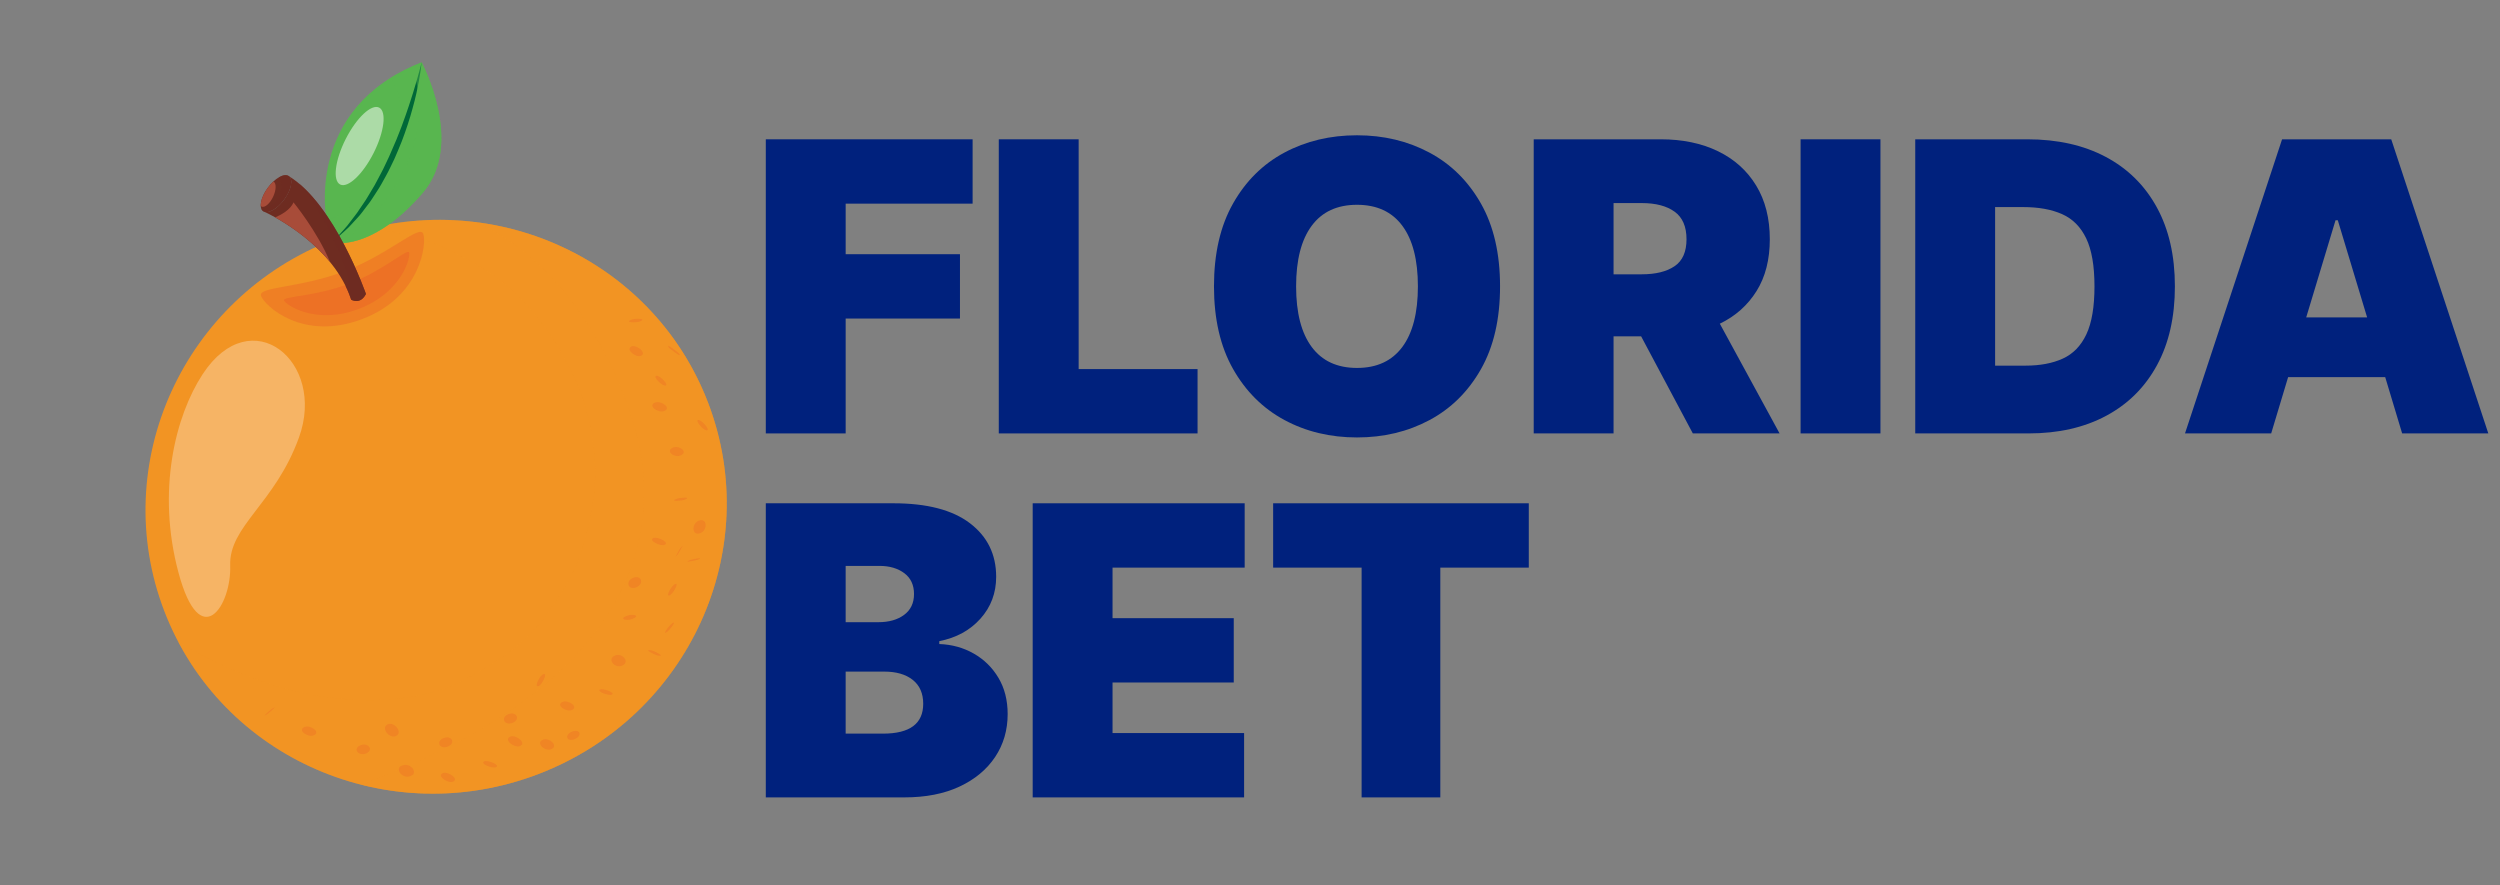 <svg width="144" height="51" viewBox="0 0 144 51" fill="none" xmlns="http://www.w3.org/2000/svg">
<rect x="0" y="0" width="144" height="51" fill="#808080" stroke="none"/>
<g id="3924ea0759.svg" clip-path="url(#clip0_1_6444)">
<g id="Group">
<g id="Group_2">
<g id="Group_3">
<path id="Vector" d="M31.029 44.579C39.677 41.26 44.042 31.678 40.779 23.178C37.516 14.678 27.861 10.479 19.213 13.799C10.566 17.118 6.2 26.7 9.463 35.2C12.726 43.699 22.381 47.899 31.029 44.579Z" fill="#F29423"/>
<path id="Vector_2" opacity="0.3" d="M11.543 37.688C13.714 38.83 16.142 39.754 18.573 40.117C21.282 40.521 24.401 40.419 26.866 39.09C28.64 38.134 30.23 37.115 31.448 35.442C32.263 34.323 33.049 33.121 33.467 31.792C34.058 29.92 34.407 28.237 34.237 26.241C34.122 24.897 33.819 23.502 33.295 22.259C32.211 19.689 30.412 17.102 28.013 15.595C25.866 14.246 23.516 13.191 20.974 13.229C29.134 11.066 37.736 15.251 40.779 23.178C44.042 31.677 39.677 41.259 31.029 44.579C23.006 47.658 14.118 44.266 10.269 36.973C10.689 37.22 11.112 37.461 11.543 37.688Z" fill="#F29423"/>
<path id="Vector_3" opacity="0.3" d="M21.642 44.863C37.477 38.784 37.603 29.894 36.868 25.977C36.011 21.416 32.565 15.023 27.373 12.789C33.261 13.517 38.534 17.329 40.779 23.178C44.041 31.677 39.676 41.259 31.029 44.579C27.605 45.893 24.025 46.028 20.746 45.185C21.048 45.087 21.347 44.976 21.642 44.863Z" fill="#F29423"/>
<g id="Group_4">
<g id="Group_5">
<path id="Vector_4" opacity="0.5" d="M24.378 13.464C24.588 14.011 24.251 17.078 20.899 18.365C17.421 19.7 15.245 17.597 15.036 17.05C14.825 16.503 17.267 16.612 19.846 15.622C22.427 14.632 24.167 12.916 24.378 13.464Z" fill="#ED6B26"/>
<path id="Vector_5" opacity="0.7" d="M23.566 14.543C23.662 14.794 23.181 16.829 20.678 17.789C18.191 18.744 16.457 17.559 16.36 17.308C16.264 17.057 18.13 17.098 20.12 16.335C22.11 15.571 23.469 14.291 23.566 14.543Z" fill="#ED6B26"/>
</g>
<g id="Group_6">
<g id="Group_7">
<path id="Vector_6" d="M18.812 12.728C18.812 12.728 17.487 6.242 24.286 3.593C24.286 3.593 26.794 8.256 24.357 11.102C21.674 14.235 19.558 13.994 19.558 13.994C19.558 13.994 18.91 13.685 18.812 12.728Z" fill="#58B64F"/>
<g id="Group_8" opacity="0.4">
<path id="Vector_7" d="M24.286 3.593C23.579 3.868 22.962 4.185 22.42 4.532C22.56 4.619 22.683 4.748 22.767 4.933C23.381 6.286 22.965 8.259 22.31 9.532C21.561 10.989 20.279 12.066 18.817 12.761C18.927 13.692 19.559 13.994 19.559 13.994C19.559 13.994 21.674 14.235 24.358 11.103C26.795 8.256 24.286 3.593 24.286 3.593Z" fill="#58B64F"/>
</g>
<path id="Vector_8" d="M24.285 3.593C24.285 3.593 24.272 3.773 24.224 4.086C24.175 4.399 24.103 4.847 23.983 5.377C23.92 5.641 23.856 5.929 23.768 6.228C23.688 6.53 23.594 6.845 23.487 7.168C23.387 7.493 23.259 7.822 23.136 8.157C23.003 8.489 22.863 8.824 22.716 9.157C22.553 9.483 22.409 9.816 22.232 10.129C22.057 10.441 21.894 10.755 21.702 11.037C21.515 11.323 21.345 11.606 21.146 11.849C20.953 12.096 20.788 12.341 20.598 12.538C20.415 12.742 20.245 12.924 20.093 13.085C19.938 13.242 19.787 13.364 19.671 13.472C19.434 13.682 19.297 13.798 19.297 13.798C19.297 13.798 19.415 13.659 19.625 13.425C19.729 13.307 19.864 13.171 20.001 13.001C20.133 12.826 20.282 12.629 20.448 12.418C20.534 12.315 20.612 12.198 20.691 12.077C20.772 11.957 20.855 11.833 20.942 11.706C21.123 11.457 21.273 11.169 21.45 10.884C21.631 10.603 21.774 10.285 21.946 9.978C22.116 9.67 22.255 9.338 22.412 9.018C22.559 8.692 22.701 8.363 22.836 8.037C22.958 7.706 23.102 7.389 23.209 7.07C23.323 6.754 23.436 6.449 23.53 6.155C23.631 5.863 23.715 5.584 23.798 5.327C23.954 4.81 24.084 4.379 24.161 4.072C24.244 3.769 24.285 3.593 24.285 3.593Z" fill="#006838"/>
<g id="Group_9" opacity="0.4">
<path id="Vector_9" d="M24.286 3.593C24.114 3.66 23.949 3.73 23.787 3.801C25.455 9.963 20.306 13.485 19.609 13.997C19.944 14.01 21.915 13.953 24.357 11.102C26.794 8.256 24.286 3.593 24.286 3.593Z" fill="#58B64F"/>
</g>
<path id="Vector_10" opacity="0.5" d="M21.838 6.197C22.282 6.421 22.138 7.595 21.518 8.818C20.899 10.042 20.037 10.851 19.593 10.627C19.15 10.402 19.293 9.229 19.913 8.006C20.533 6.782 21.395 5.973 21.838 6.197Z" fill="white"/>
</g>
<g id="Group_10">
<path id="Vector_11" d="M16.632 10.14C16.897 10.319 16.783 10.919 16.376 11.478C16.004 11.99 15.517 12.291 15.233 12.2C15.772 12.454 19.231 14.187 20.227 17.261C20.227 17.261 20.749 17.58 21.079 16.934C21.079 16.934 19.293 11.774 16.632 10.14Z" fill="#6E2C21"/>
<path id="Vector_12" opacity="0.7" d="M17.215 10.563C18.044 11.597 18.983 13.031 19.855 15.343C20.04 15.832 20.198 16.198 19.905 16.471C20.029 16.723 20.138 16.987 20.227 17.261C20.227 17.261 20.749 17.58 21.079 16.934C21.079 16.934 19.551 12.519 17.215 10.563Z" fill="#6E2C21"/>
<path id="Vector_13" d="M16.632 10.14C16.897 10.319 16.783 10.919 16.376 11.478C15.97 12.038 15.425 12.345 15.16 12.166C14.895 11.986 15.009 11.387 15.416 10.828C15.822 10.268 16.367 9.96 16.632 10.14Z" fill="#6E2C21"/>
<path id="Vector_14" opacity="0.7" d="M16.631 10.139C16.497 10.048 16.291 10.083 16.067 10.212C16.307 10.604 16.233 11.155 15.952 11.507C15.734 11.781 15.402 11.979 15.052 12.029C15.076 12.087 15.111 12.134 15.16 12.166C15.425 12.346 15.97 12.038 16.375 11.478C16.783 10.918 16.897 10.319 16.631 10.139Z" fill="#6E2C21"/>
<path id="Vector_15" d="M15.02 11.868C15.034 11.881 15.049 11.892 15.066 11.9C15.248 11.985 15.546 11.729 15.734 11.329C15.919 10.932 15.925 10.543 15.747 10.454C15.633 10.559 15.521 10.685 15.418 10.827C15.144 11.202 15.004 11.595 15.02 11.868Z" fill="#A84C39"/>
<path id="Vector_16" d="M15.854 12.522C16.649 12.97 17.98 13.835 19.013 15.096C18.273 13.318 16.904 11.656 16.904 11.656C16.734 12.087 16.182 12.379 15.854 12.522Z" fill="#A84C39"/>
</g>
</g>
</g>
<g id="Group_11" opacity="0.5">
<path id="Vector_17" d="M27.901 43.852C27.597 43.969 28.336 44.277 28.556 44.193C28.86 44.077 28.121 43.767 27.901 43.852Z" fill="#EE7525"/>
<path id="Vector_18" d="M32.425 40.422C31.96 40.6 32.611 41.022 32.918 40.904C33.382 40.725 32.731 40.304 32.425 40.422Z" fill="#EE7525"/>
<path id="Vector_19" d="M36.123 35.463C35.592 35.667 36.104 35.773 36.411 35.655C36.943 35.451 36.431 35.345 36.123 35.463Z" fill="#EE7525"/>
<path id="Vector_20" d="M37.333 37.457C37.277 37.479 37.86 37.841 38.074 37.759C38.13 37.738 37.547 37.375 37.333 37.457Z" fill="#EE7525"/>
<path id="Vector_21" d="M34.574 39.711C34.317 39.81 35.047 40.089 35.236 40.017C35.495 39.917 34.764 39.639 34.574 39.711Z" fill="#EE7525"/>
<path id="Vector_22" d="M35.441 37.75C34.936 37.944 35.394 38.511 35.814 38.35C36.32 38.157 35.861 37.589 35.441 37.75Z" fill="#EE7525"/>
<path id="Vector_23" d="M38.888 33.636C38.692 33.711 38.309 34.393 38.568 34.293C38.764 34.218 39.147 33.536 38.888 33.636Z" fill="#EE7525"/>
<path id="Vector_24" d="M38.883 32.069C39.091 31.989 39.258 31.46 39.353 31.424C39.144 31.504 38.977 32.033 38.883 32.069Z" fill="#EE7525"/>
<path id="Vector_25" d="M38.989 28.725C38.502 28.912 39.27 28.849 39.433 28.787C39.919 28.6 39.152 28.662 38.989 28.725Z" fill="#EE7525"/>
<path id="Vector_26" d="M38.788 25.771C38.28 25.966 38.831 26.376 39.178 26.243C39.685 26.048 39.135 25.638 38.788 25.771Z" fill="#EE7525"/>
<path id="Vector_27" d="M37.739 23.185C37.269 23.365 37.916 23.807 38.25 23.678C38.719 23.498 38.073 23.057 37.739 23.185Z" fill="#EE7525"/>
<path id="Vector_28" d="M37.78 21.648C37.616 21.71 38.161 22.279 38.354 22.205C38.518 22.143 37.972 21.574 37.78 21.648Z" fill="#EE7525"/>
<path id="Vector_29" d="M40.199 24.196C40.045 24.255 40.566 24.852 40.74 24.785C40.894 24.726 40.374 24.129 40.199 24.196Z" fill="#EE7525"/>
<path id="Vector_30" d="M40.248 29.99C39.821 30.154 39.838 30.902 40.342 30.709C40.769 30.545 40.752 29.796 40.248 29.99Z" fill="#EE7525"/>
<path id="Vector_31" d="M37.643 30.988C37.306 31.117 38.029 31.48 38.272 31.387C38.608 31.257 37.886 30.895 37.643 30.988Z" fill="#EE7525"/>
<path id="Vector_32" d="M39.747 32.257C39.267 32.441 40.04 32.295 40.176 32.243C40.655 32.059 39.883 32.205 39.747 32.257Z" fill="#EE7525"/>
<path id="Vector_33" d="M31.291 42.6C30.813 42.783 31.385 43.295 31.735 43.161C32.213 42.977 31.641 42.465 31.291 42.6Z" fill="#EE7525"/>
<path id="Vector_34" d="M29.398 42.428C28.976 42.59 29.611 43.102 29.945 42.974C30.367 42.812 29.732 42.3 29.398 42.428Z" fill="#EE7525"/>
<path id="Vector_35" d="M25.56 42.511C25.08 42.695 25.32 43.185 25.789 43.005C26.269 42.821 26.028 42.331 25.56 42.511Z" fill="#EE7525"/>
<path id="Vector_36" d="M20.787 42.918C20.279 43.113 20.647 43.567 21.063 43.407C21.571 43.212 21.203 42.758 20.787 42.918Z" fill="#EE7525"/>
<path id="Vector_37" d="M23.761 44.252C23.635 44.1 23.402 44.006 23.211 44.08L23.108 44.119C22.919 44.192 22.947 44.411 23.054 44.54C23.18 44.691 23.413 44.785 23.604 44.712L23.707 44.672C23.896 44.6 23.869 44.38 23.761 44.252Z" fill="#EE7525"/>
<path id="Vector_38" d="M25.512 44.53C25.12 44.68 25.793 45.139 26.087 45.026C26.479 44.876 25.807 44.417 25.512 44.53Z" fill="#EE7525"/>
<path id="Vector_39" d="M22.345 41.716C21.909 41.883 22.389 42.556 22.794 42.4C23.229 42.233 22.75 41.56 22.345 41.716Z" fill="#EE7525"/>
<path id="Vector_40" d="M17.555 41.868C17.086 42.048 17.73 42.486 18.054 42.362C18.522 42.181 17.879 41.744 17.555 41.868Z" fill="#EE7525"/>
<path id="Vector_41" d="M15.808 40.742C15.651 40.803 15.162 41.249 15.264 41.21C15.42 41.15 15.909 40.703 15.808 40.742Z" fill="#EE7525"/>
<path id="Vector_42" d="M36.387 19.95C35.99 20.102 36.617 20.612 36.905 20.501C37.301 20.35 36.674 19.84 36.387 19.95Z" fill="#EE7525"/>
<path id="Vector_43" d="M36.395 18.404C35.903 18.593 36.66 18.593 36.843 18.522C37.335 18.334 36.578 18.334 36.395 18.404Z" fill="#EE7525"/>
<path id="Vector_44" d="M38.998 20.259C38.916 20.192 38.831 20.127 38.744 20.066C38.677 20.019 38.607 19.971 38.533 19.934C38.52 19.927 38.465 19.895 38.481 19.936L38.501 19.987C38.519 20.034 38.603 20.091 38.639 20.121C38.72 20.189 38.806 20.253 38.893 20.313C38.96 20.361 39.029 20.408 39.103 20.445C39.117 20.452 39.171 20.485 39.155 20.444L39.136 20.392C39.117 20.345 39.033 20.289 38.998 20.259Z" fill="#EE7525"/>
<path id="Vector_45" d="M36.479 33.278C36.008 33.459 36.162 34.017 36.644 33.832C37.116 33.651 36.962 33.093 36.479 33.278Z" fill="#EE7525"/>
<path id="Vector_46" d="M38.781 35.866C38.612 35.93 38.169 36.513 38.347 36.445C38.516 36.379 38.959 35.797 38.781 35.866Z" fill="#EE7525"/>
<path id="Vector_47" d="M31.288 38.834C31.081 38.913 30.736 39.628 31.022 39.518C31.228 39.439 31.574 38.724 31.288 38.834Z" fill="#EE7525"/>
<path id="Vector_48" d="M32.952 42.141C32.488 42.32 32.63 42.755 33.1 42.575C33.565 42.397 33.423 41.961 32.952 42.141Z" fill="#EE7525"/>
<path id="Vector_49" d="M29.288 41.134C28.809 41.318 29.047 41.818 29.518 41.637C29.997 41.453 29.759 40.954 29.288 41.134Z" fill="#EE7525"/>
</g>
<path id="Vector_50" opacity="0.3" d="M11.674 21.552C10.097 23.96 9.018 28.276 10.28 32.981C11.543 37.687 13.339 34.866 13.259 32.581C13.18 30.297 15.836 29.028 17.221 25.2C18.811 20.808 14.466 17.287 11.674 21.552Z" fill="white"/>
</g>
<path id="Vector_51" d="M44.11 24.965V8.024H56.022V11.73H48.71V14.642H55.294V18.348H48.71V24.965H44.11Z" fill="#00217D"/>
<path id="Vector_52" d="M57.53 24.965V8.024H62.13V21.259H68.979V24.965H57.53Z" fill="#00217D"/>
<path id="Vector_53" d="M86.403 16.494C86.403 18.381 86.036 19.97 85.303 21.263C84.569 22.557 83.579 23.535 82.333 24.2C81.087 24.865 79.697 25.197 78.164 25.197C76.62 25.197 75.226 24.862 73.982 24.192C72.739 23.522 71.752 22.54 71.021 21.247C70.29 19.954 69.925 18.369 69.925 16.494C69.925 14.608 70.29 13.019 71.021 11.726C71.752 10.432 72.739 9.454 73.982 8.789C75.226 8.124 76.62 7.792 78.164 7.792C79.697 7.792 81.087 8.124 82.333 8.789C83.579 9.454 84.569 10.432 85.303 11.726C86.036 13.019 86.403 14.608 86.403 16.494ZM81.671 16.494C81.671 14.972 81.372 13.809 80.774 13.004C80.175 12.198 79.305 11.796 78.164 11.796C77.022 11.796 76.152 12.198 75.554 13.004C74.956 13.809 74.656 14.972 74.656 16.494C74.656 18.017 74.956 19.18 75.554 19.985C76.152 20.791 77.022 21.193 78.164 21.193C79.305 21.193 80.175 20.791 80.774 19.985C81.372 19.18 81.671 18.017 81.671 16.494Z" fill="#00217D"/>
<path id="Vector_54" d="M88.342 24.965V8.024H95.654C96.912 8.024 98.012 8.253 98.955 8.71C99.898 9.168 100.632 9.827 101.155 10.687C101.679 11.548 101.941 12.579 101.941 13.781C101.941 14.956 101.686 15.951 101.176 16.767C100.666 17.584 99.962 18.21 99.062 18.645L102.504 24.965H97.507L94.529 19.373H92.941V24.965H88.342ZM92.941 15.8H94.562C95.368 15.8 95.999 15.644 96.457 15.332C96.915 15.021 97.143 14.504 97.143 13.781C97.143 13.053 96.915 12.524 96.457 12.193C95.999 11.862 95.368 11.697 94.562 11.697H92.941V15.8Z" fill="#00217D"/>
<path id="Vector_55" d="M108.314 8.024V24.965H103.714V8.024H108.314Z" fill="#00217D"/>
<path id="Vector_56" d="M116.837 24.965H110.318V8.024H116.771C118.513 8.024 120.02 8.362 121.291 9.037C122.563 9.713 123.544 10.683 124.236 11.949C124.928 13.215 125.274 14.73 125.274 16.494C125.274 18.259 124.93 19.774 124.24 21.04C123.551 22.306 122.575 23.276 121.312 23.952C120.049 24.628 118.557 24.965 116.837 24.965ZM114.918 21.061H116.671C117.51 21.061 118.225 20.926 118.818 20.655C119.411 20.385 119.863 19.919 120.175 19.257C120.486 18.596 120.642 17.675 120.642 16.494C120.642 15.314 120.483 14.393 120.166 13.732C119.849 13.07 119.386 12.604 118.777 12.334C118.167 12.063 117.421 11.928 116.539 11.928H114.918V21.061Z" fill="#00217D"/>
<path id="Vector_57" d="M130.82 24.965H125.856L131.448 8.024H137.735L143.327 24.965H138.364L137.388 21.723H131.796L130.82 24.965ZM132.838 18.281H136.346L134.658 12.689H134.526L132.838 18.281Z" fill="#00217D"/>
<path id="Vector_58" d="M44.11 45.93V28.989H51.456C53.392 28.989 54.863 29.372 55.869 30.139C56.876 30.905 57.379 31.934 57.379 33.224C57.379 34.156 57.078 34.959 56.477 35.631C55.876 36.304 55.085 36.737 54.103 36.93V37.096C54.831 37.123 55.493 37.306 56.089 37.646C56.684 37.985 57.158 38.451 57.511 39.044C57.864 39.636 58.041 40.333 58.041 41.132C58.041 42.059 57.799 42.883 57.317 43.606C56.834 44.328 56.149 44.896 55.261 45.31C54.373 45.724 53.315 45.93 52.085 45.93H44.11ZM48.71 42.257H50.861C52.405 42.257 53.177 41.684 53.177 40.537C53.177 39.941 52.977 39.483 52.577 39.164C52.177 38.844 51.627 38.684 50.927 38.684H48.71V42.257ZM48.71 35.838H50.596C51.202 35.838 51.696 35.698 52.077 35.416C52.457 35.135 52.647 34.735 52.647 34.217C52.647 33.693 52.46 33.292 52.085 33.013C51.71 32.735 51.236 32.596 50.662 32.596H48.71V35.838Z" fill="#00217D"/>
<path id="Vector_59" d="M59.483 45.93V28.989H71.693V32.695H64.082V35.607H71.064V39.312H64.082V42.224H71.66V45.93H59.483Z" fill="#00217D"/>
<path id="Vector_60" d="M73.333 32.695V28.989H88.058V32.695H82.962V45.93H78.429V32.695H73.333Z" fill="#00217D"/>
</g>
</g>
</g>
<defs>
<clipPath id="clip0_1_6444">
<rect width="143.333" height="50" fill="white" transform="translate(-0.006 0.59)"/>
</clipPath>
</defs>
</svg>
